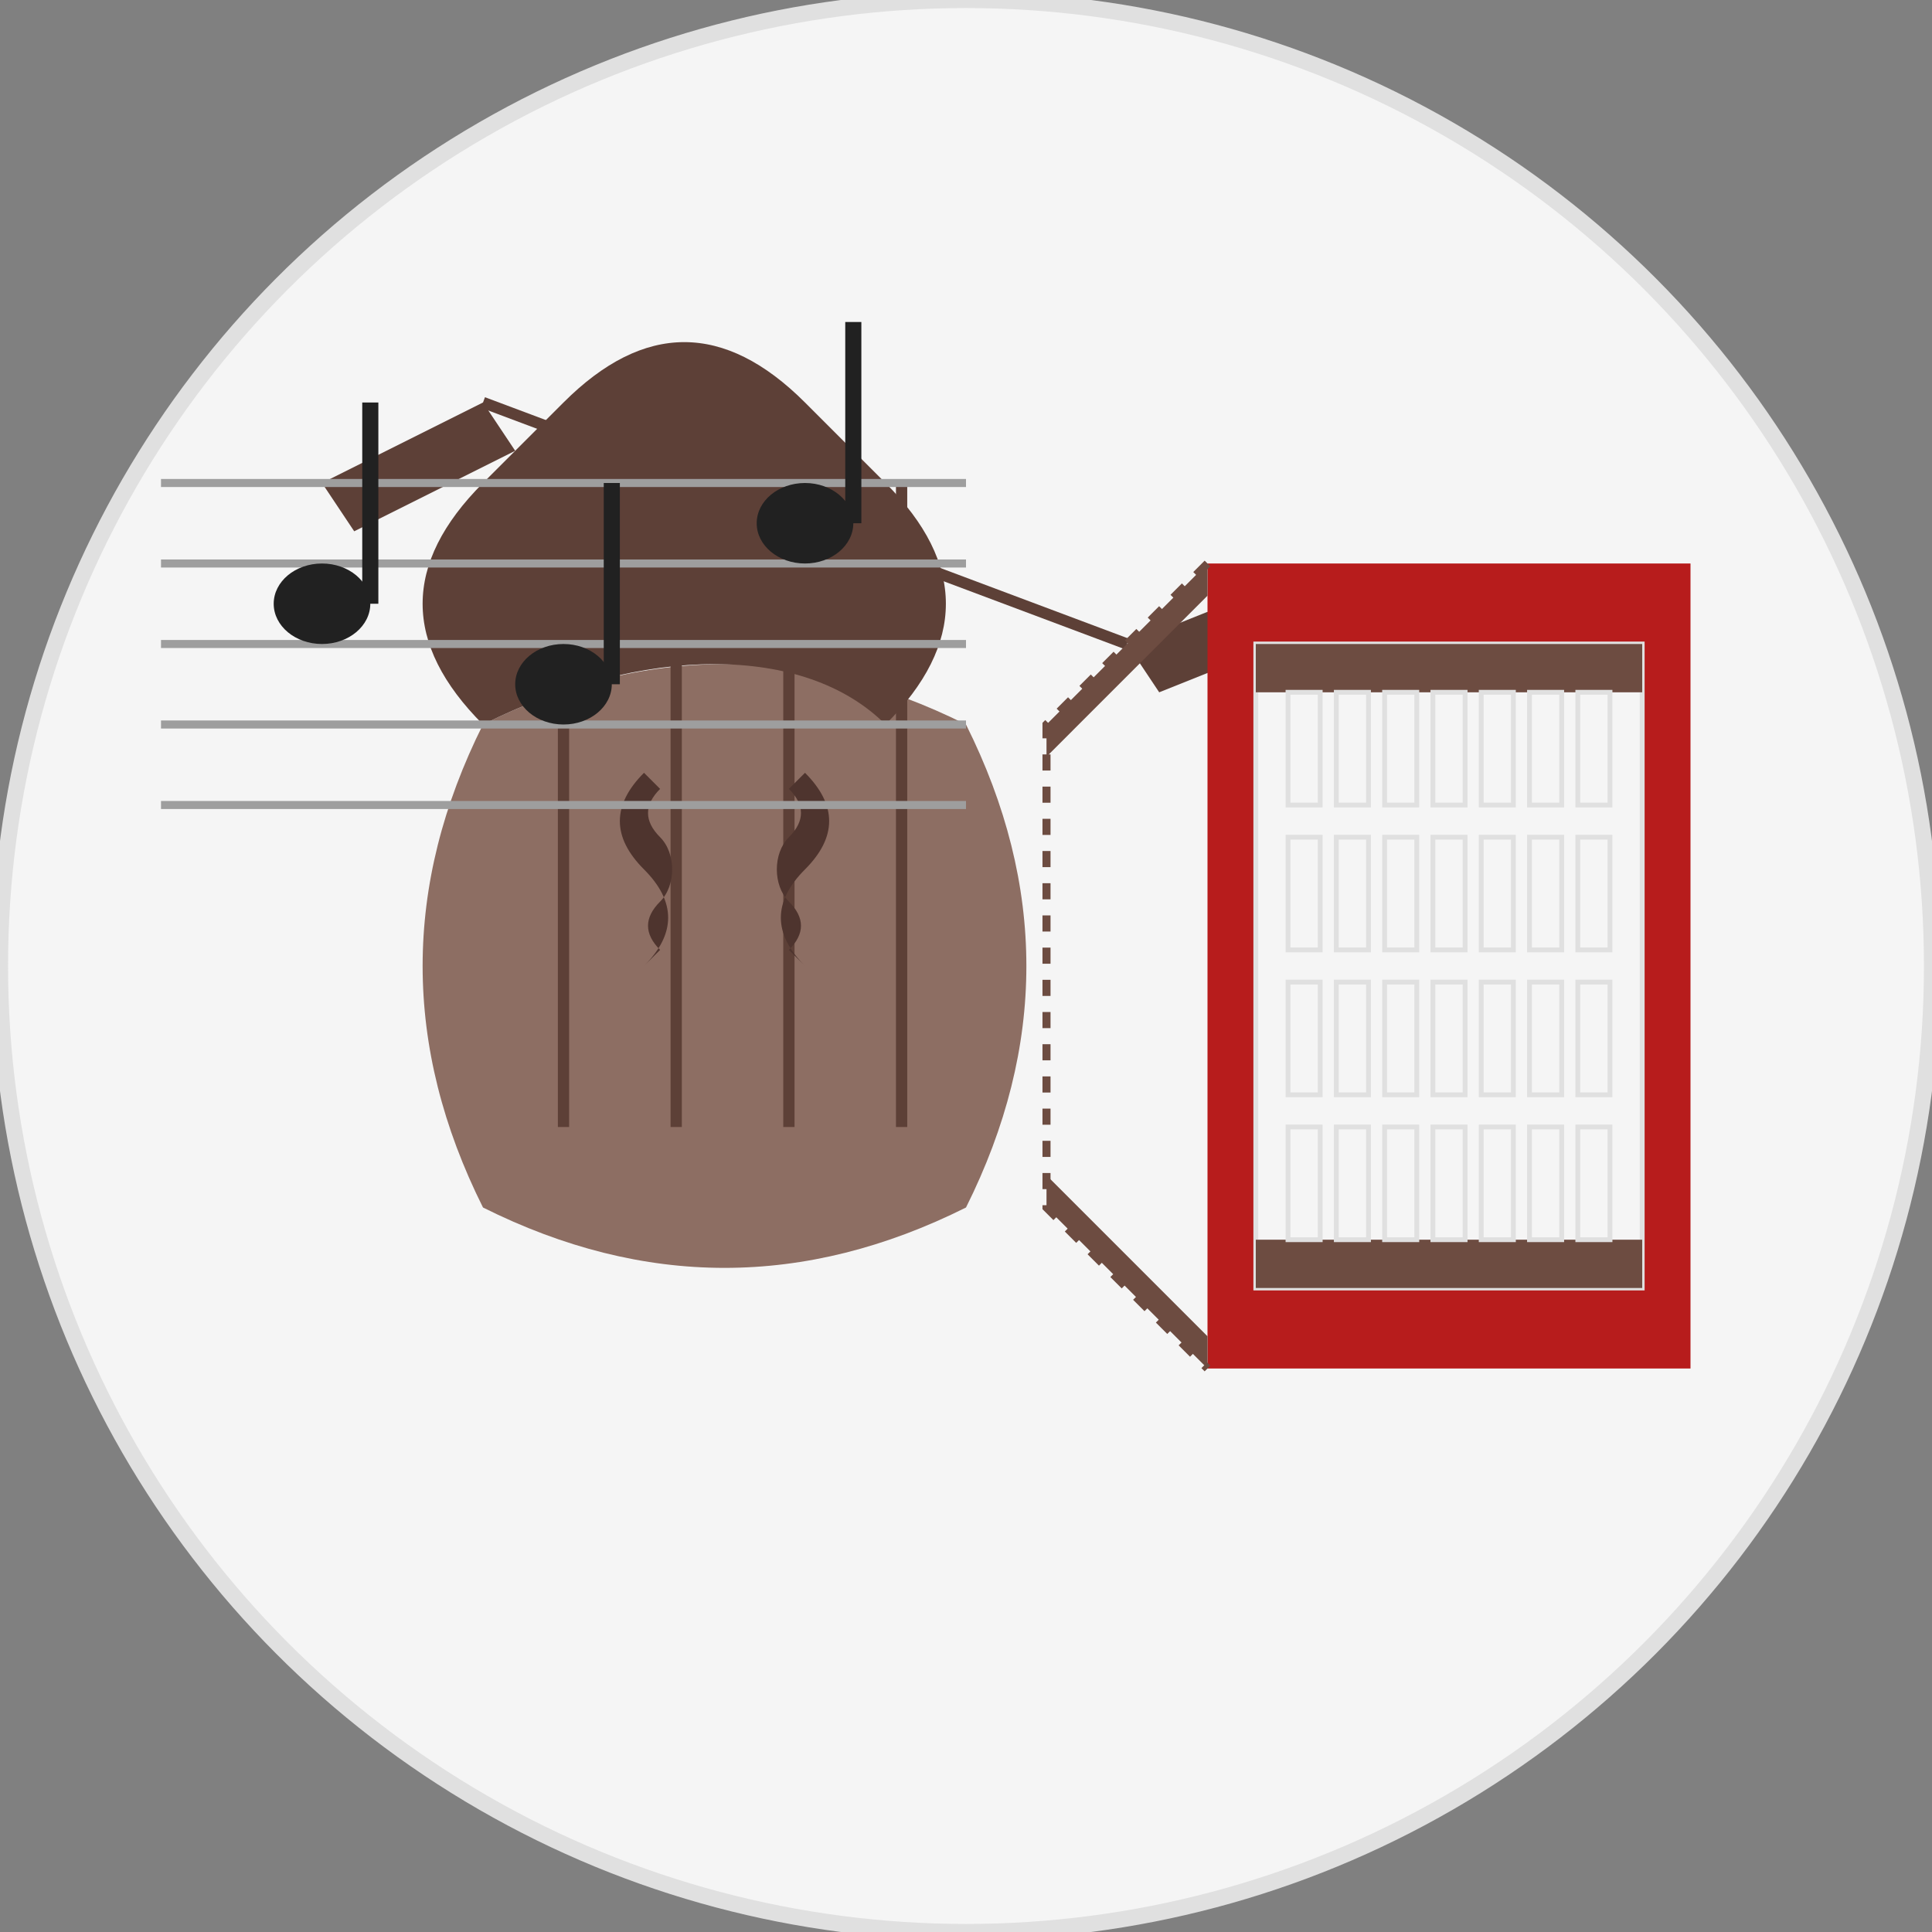 <svg xmlns="http://www.w3.org/2000/svg" viewBox="0 0 120 120" width="120" height="120">
  <rect x="0" y="0" width="120" height="120" fill="#808080" stroke="none"/>
  <!-- Muzyka Ludowa -->
  <style>
    .bg { fill: #ffffff; }
    .circle { fill: #f5f5f5; stroke: #e0e0e0; stroke-width: 1; }
    .violin { fill: #8d6e63; }
    .violin-dark { fill: #5d4037; }
    .violin-hole { fill: #4e342e; }
    .violin-string { fill: none; stroke: #5d4037; stroke-width: 0.7; }
    .accordion { fill: #b71c1c; }
    .accordion-keys { fill: #f5f5f5; stroke: #e0e0e0; stroke-width: 0.3; }
    .accordion-detail { fill: #6d4c41; }
    .accordion-fold { fill: none; stroke: #6d4c41; stroke-width: 0.5; stroke-dasharray: 1,1; }
    .note { fill: #212121; }
    .note-line { fill: none; stroke: #212121; stroke-width: 1; }
    .staff { fill: none; stroke: #9e9e9e; stroke-width: 0.5; }
  </style>

  <!-- Tło -->
  <circle class="circle" cx="60" cy="60" r="60" />
  
  <!-- Skrzypce -->
  <path class="violin" d="M30,45 C25,55 25,65 30,75 C40,80 50,80 60,75 C65,65 65,55 60,45 C50,40 40,40 30,45 Z" />
  <path class="violin-dark" d="M30,45 C25,40 25,35 30,30 L35,25 C40,20 45,20 50,25 L55,30 C60,35 60,40 55,45 C50,40 40,40 30,45 Z" />
  <path class="violin-string" d="M35,30 L35,70" />
  <path class="violin-string" d="M42,30 L42,70" />
  <path class="violin-string" d="M49,30 L49,70" />
  <path class="violin-string" d="M56,30 L56,70" />
  
  <!-- Otwory rezonansowe skrzypiec w kształcie f -->
  <path class="violin-hole" d="M40,60 C42,58 42,56 40,54 C38,52 38,50 40,48 L41,49 C40,50 40,51 41,52 C42,53 42,55 41,56 C40,57 40,58 41,59 Z" />
  <path class="violin-hole" d="M50,60 C48,58 48,56 50,54 C52,52 52,50 50,48 L49,49 C50,50 50,51 49,52 C48,53 48,55 49,56 C50,57 50,58 49,59 Z" />
  
  <!-- Smyczek -->
  <path class="violin-dark" d="M20,30 L30,25 L32,28 L22,33 Z" />
  <path class="violin-string" d="M30,25 L70,40" />
  <path class="violin-dark" d="M70,40 L75,38 L77,41 L72,43 Z" />
  
  <!-- Akordeon -->
  <path class="accordion" d="M75,35 L105,35 L105,85 L75,85 Z" />
  <path class="accordion-fold" d="M75,35 L65,45 L65,75 L75,85" />
  <path class="accordion-detail" d="M75,35 L65,45 L65,47 L75,37 Z" />
  <path class="accordion-detail" d="M75,83 L65,73 L65,75 L75,85 Z" />
  
  <!-- Klawisze akordeonu -->
  <rect class="accordion-keys" x="78" y="40" width="24" height="40" />
  <rect class="accordion-detail" x="78" y="40" width="24" height="3" />
  <rect class="accordion-detail" x="78" y="77" width="24" height="3" />
  
  <rect class="accordion-keys" x="80" y="43" width="2" height="7" />
  <rect class="accordion-keys" x="83" y="43" width="2" height="7" />
  <rect class="accordion-keys" x="86" y="43" width="2" height="7" />
  <rect class="accordion-keys" x="89" y="43" width="2" height="7" />
  <rect class="accordion-keys" x="92" y="43" width="2" height="7" />
  <rect class="accordion-keys" x="95" y="43" width="2" height="7" />
  <rect class="accordion-keys" x="98" y="43" width="2" height="7" />
  
  <rect class="accordion-keys" x="80" y="52" width="2" height="7" />
  <rect class="accordion-keys" x="83" y="52" width="2" height="7" />
  <rect class="accordion-keys" x="86" y="52" width="2" height="7" />
  <rect class="accordion-keys" x="89" y="52" width="2" height="7" />
  <rect class="accordion-keys" x="92" y="52" width="2" height="7" />
  <rect class="accordion-keys" x="95" y="52" width="2" height="7" />
  <rect class="accordion-keys" x="98" y="52" width="2" height="7" />
  
  <rect class="accordion-keys" x="80" y="61" width="2" height="7" />
  <rect class="accordion-keys" x="83" y="61" width="2" height="7" />
  <rect class="accordion-keys" x="86" y="61" width="2" height="7" />
  <rect class="accordion-keys" x="89" y="61" width="2" height="7" />
  <rect class="accordion-keys" x="92" y="61" width="2" height="7" />
  <rect class="accordion-keys" x="95" y="61" width="2" height="7" />
  <rect class="accordion-keys" x="98" y="61" width="2" height="7" />
  
  <rect class="accordion-keys" x="80" y="70" width="2" height="7" />
  <rect class="accordion-keys" x="83" y="70" width="2" height="7" />
  <rect class="accordion-keys" x="86" y="70" width="2" height="7" />
  <rect class="accordion-keys" x="89" y="70" width="2" height="7" />
  <rect class="accordion-keys" x="92" y="70" width="2" height="7" />
  <rect class="accordion-keys" x="95" y="70" width="2" height="7" />
  <rect class="accordion-keys" x="98" y="70" width="2" height="7" />
  
  <!-- Linie nutowe i nuty -->
  <path class="staff" d="M10,30 L60,30" />
  <path class="staff" d="M10,35 L60,35" />
  <path class="staff" d="M10,40 L60,40" />
  <path class="staff" d="M10,45 L60,45" />
  <path class="staff" d="M10,50 L60,50" />
  
  <ellipse class="note" cx="20" cy="37.5" rx="3" ry="2.5" />
  <path class="note-line" d="M23,37.5 L23,25" />
  
  <ellipse class="note" cx="35" cy="42.5" rx="3" ry="2.5" />
  <path class="note-line" d="M38,42.5 L38,30" />
  
  <ellipse class="note" cx="50" cy="32.5" rx="3" ry="2.5" />
  <path class="note-line" d="M53,32.5 L53,20" />
</svg>
